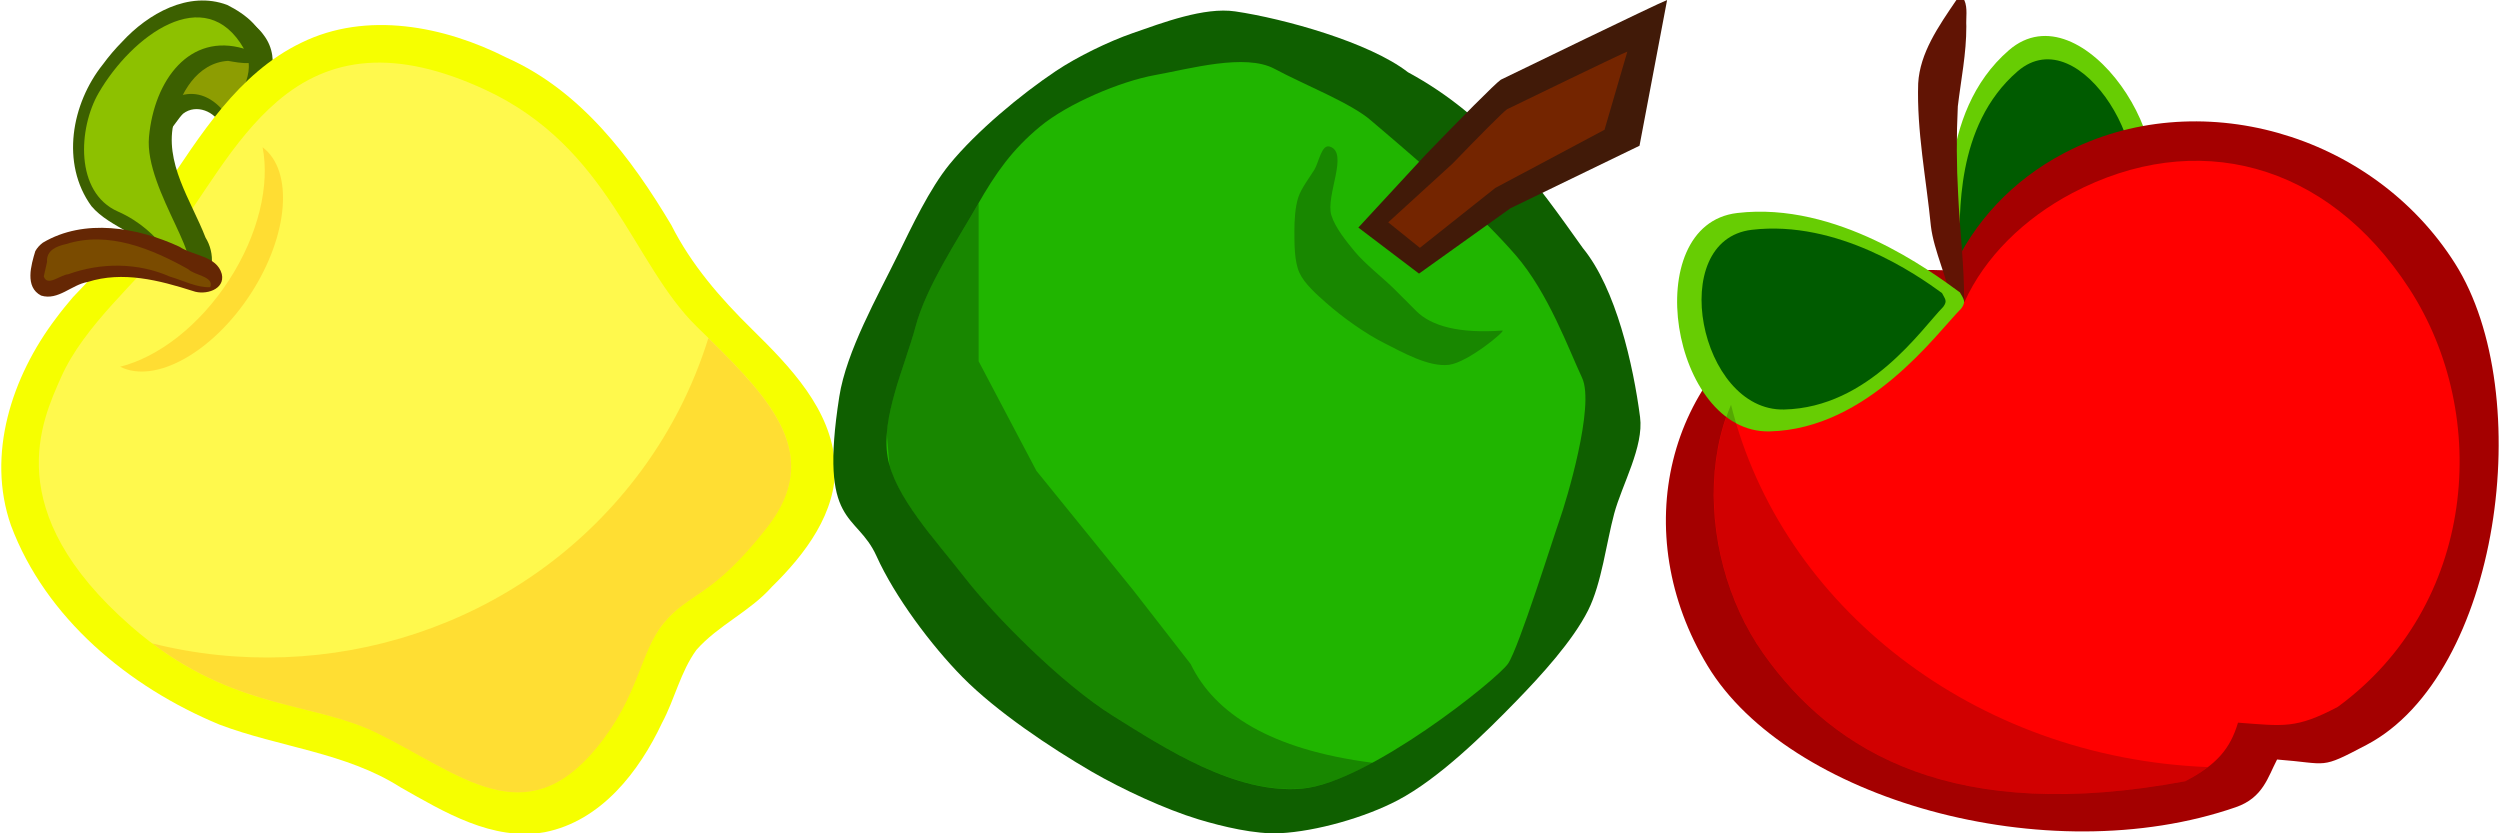 <?xml version="1.0" encoding="UTF-8" standalone="no"?>
<!-- Created with Inkscape (http://www.inkscape.org/) -->
<svg
    xmlns:inkscape="http://www.inkscape.org/namespaces/inkscape"
    xmlns:rdf="http://www.w3.org/1999/02/22-rdf-syntax-ns#"
    xmlns="http://www.w3.org/2000/svg"
    xmlns:sodipodi="http://sodipodi.sourceforge.net/DTD/sodipodi-0.dtd"
    xmlns:cc="http://creativecommons.org/ns#"
    xmlns:xlink="http://www.w3.org/1999/xlink"
    xmlns:dc="http://purl.org/dc/elements/1.1/"
    xmlns:svg="http://www.w3.org/2000/svg"
    xmlns:ns1="http://sozi.baierouge.fr"
    id="svg2"
    sodipodi:docname="apples.svg"
    viewBox="0 0 300 100"
    sodipodi:version="0.32"
    version="1.0"
    inkscape:output_extension="org.inkscape.output.svg.inkscape"
    inkscape:version="0.46"
  >
  <sodipodi:namedview
      id="base"
      bordercolor="#666666"
      inkscape:pageshadow="2"
      guidetolerance="10"
      pagecolor="#ffffff"
      gridtolerance="10000"
      inkscape:window-height="800"
      inkscape:zoom="1"
      objecttolerance="10"
      showgrid="false"
      borderopacity="1.0"
      inkscape:current-layer="layer1"
      inkscape:cx="207.26341"
      inkscape:cy="8.407781"
      inkscape:window-y="379"
      inkscape:window-x="591"
      inkscape:window-width="1320"
      inkscape:pageopacity="0.0"
      inkscape:document-units="px"
  />
  <g
      id="layer1"
      inkscape:label="Layer 1"
      inkscape:groupmode="layer"
      transform="translate(9.974e-7 -952.36)"
    >
    <g
        id="g3375"
        transform="matrix(.506 -.654 .669 .495 -322.19 1065.7)"
      >
      <path
          id="path3384"
          style="fill-rule:evenodd;fill:#3c6000"
          d="m346.92 244.6c-3.98 0.08-8.63 3.2-7.93 7.51 0.77 2.42 3.71 1.47 5.57 1.72 2.33 0.6 3.02 3.48 1.9 5.37-0.35 2.09 2.08 3.92 4.02 2.9 3.97-0.39 8.91-1.71 10.19-5.93 1.69-5-2.81-10.07-7.73-10.94-1.95-0.57-3.99-0.7-6.02-0.63z"
      />
      <path
          id="path3271"
          style="fill-rule:evenodd;fill:#8d9d02"
          d="m340.69 250.97c3.37-1.09 9.87 1.1 7.34 8.36 3.84-0.66 8.61-0.92 9.37-4.81 2.06-8.86-16.79-11.14-16.71-3.55z"
      />
      <path
          id="path3335"
          style="fill-rule:evenodd;fill:#f6ff00"
          d="m309.69 257.39c-10.59 0.11-21.9 4.06-28.03 13.14-7.8 12.1-8.71 27.64-5.24 41.37 2.51 8.8 7.66 16.86 8.31 26.17 0.88 7.12 1.62 15.28 7.22 20.43 6.19 5.46 15.25 5.41 22.88 3.73 3.86-0.64 7.57-2.41 11.48-2.52 4.76 0.3 9.11 2.73 13.89 3.04 6.63 0.92 14.3 0.87 19.7-3.59 6.15-5.27 7.55-13.79 8.63-21.43 0.89-6.34 2.3-12.64 5.19-18.38 4.38-10.5 7.88-22.14 5.31-33.57-1.69-9.88-6.61-20.11-15.97-24.72-9.08-4.56-19.61-3.34-29.41-2.71-6.69 0.38-13.38-0.19-20-0.89-1.32-0.06-2.64-0.1-3.96-0.07z"
      />
      <path
          id="path2384"
          style="fill-rule:evenodd;fill:#fff94d"
          d="m306.28 356.96c9.79 0.27 14.74-3.48 20.27-3.34 5.88 0.14 7.13 3.31 20.27 3.34 13.86 0.03 15.35-11.98 17.24-25.71 1.77-12.9 13.39-25.8 9.38-45.08-2.89-13.87-9.47-20.67-19.36-22.69-8.46-1.72-17.48 0-25.41 0-7.5 0-17.31-2.28-25.42-0.3-6.63 1.62-20.92 4.63-22.99 29.95-1.52 18.58 6.83 27 8.78 37.51 2.4 13.01 0.8 25.86 17.24 26.32z"
      />
      <path
          id="path3376"
          style="fill-rule:evenodd;fill:#3c6000"
          d="m343.4 240.33c-7.29-0.12-15.24 3.92-17.54 11.2-1 4.23 1.47 8.74-0.54 12.82-1 1.85-2.1 5.06 0.39 6.28 2.61 1.27 5.39-0.9 6.33-3.3 3.1-4.94 5.14-11.43 10.92-13.9 3.55-1.79 8.76-2.5 11.65 0.87 0.8 1.54 2.01 4.31 4.26 3.36 2.7-1.75 2.69-5.58 2.19-8.4-1.65-5.7-7.9-8.26-13.36-8.73-1.42-0.17-2.86-0.24-4.3-0.2z"
      />
      <path
          id="path3269"
          style="fill-rule:evenodd;fill:#8dc100"
          d="m325.75 267.43s3.33-5.58 1.77-12.4c-1.51-6.62 6.32-11.88 12.15-12.66 9.55-1.28 22.28 2.28 17.73 12.66-2.79-7.6-11.38-7.48-18.49-3.04-6.74 4.2-10.09 19.33-13.16 15.44z"
      />
      <path
          id="path3392"
          style="fill-rule:evenodd;fill:#652704"
          d="m315.77 249.1c-1.98 0.75-5.13 1.94-4.69 4.59 0.86 2.41 3.91 2.51 5.61 4.11 4.33 3.01 6.38 8.03 8.03 12.8 0.52 1.79 2.96 3.59 4.48 1.79 1.69-2.19-0.37-4.87-0.48-7.25-1.36-6.47-4.84-13.35-11.31-15.92-0.53-0.15-1.09-0.2-1.64-0.12z"
      />
      <path
          id="path3267"
          style="fill-rule:evenodd;fill:#7a4b00"
          d="m313.55 252.3c-0.96 1.34 1.64 1.76 2.36 2.6 4.19 2.67 7.39 6.9 8.5 11.8 0.7 1.85 1 4.02 2.25 5.54 1.63-0.45 0.01-2.85 0.2-4.1-0.77-5.94-2.39-12.5-7.59-16.13-1.09-0.92-2.46-1.74-3.76-0.61-0.65 0.3-1.31 0.6-1.96 0.9z"
      />
      <path
          id="path3285"
          style="fill-opacity:.333;fill:#ffa700"
          d="m309.6 268.98c0.96 5.53 9.62 9.29 19.78 8.46 10.16-0.84 18.09-5.96 18.13-11.58-3.75 4.16-10.52 7.25-18.43 7.9s-15.1-1.29-19.48-4.78z"
      />
      <path
          id="path3343"
          style="fill-rule:evenodd;fill:#ffa700;fill-opacity:0.335"
          d="m280.09 297.06c-0.14 15.9 7.14 23.83 8.94 33.56 2.41 13.01 0.81 25.89 17.25 26.35 9.79 0.27 14.75-3.48 20.28-3.35 5.88 0.15 7.12 3.32 20.25 3.35 13.07 0.03 15.14-10.68 16.91-23.41-7.09 2.6-14.74 4.06-22.72 4.06-27.41 0-50.94-16.75-60.91-40.56z"
      />
    </g
    >
    <g
        id="g2445"
        inkscape:label="Layer 1"
        transform="matrix(.243 -.128 .14 .221 106.23 987.72)"
      >
      <path
          id="path3094"
          style="fill:#67cd03"
          d="m401.94 213.93c8.55-13.51 29.33-62.4 71.51-72.49s42.9 81.24 10.03 94.78c-32.88 13.54-68.42-9.41-80.38-15.56-2.72-2.27-1.77-3.7-1.16-6.73z"
          sodipodi:nodetypes="czzcc"
          inkscape:transform-center-y="103.36906"
          inkscape:transform-center-x="-79.376842"
      />
      <path
          id="path3096"
          style="fill:#005b00"
          d="m408.65 211.22c7.38-11.66 26.6-50.6 63-59.31s33.02 69.57 4.65 81.25c-28.36 11.69-56.33-10.83-66.65-16.13-2.46-1.98-1.39-3.2-1-5.81z"
          inkscape:transform-center-x="-68.501383"
          inkscape:transform-center-y="89.206417"
          sodipodi:nodetypes="czzcc"
      />
      <path
          id="path3995"
          sodipodi:nodetypes="ccssscssc"
          style="fill:#a40000"
          d="m469.6 195.18c-25.72 0-49.56 8.84-69.03 23.87-18.52-12.86-40.54-20.33-64.17-20.33-65.67 0-117.55 57.7-118.96 128.75-1.42 71.26 76.96 156.96 162.47 170.84 12.26 1.99 18.9-5.4 26.41-10.57 18.51 12.86 13.02 13.23 36.64 13.23 65.68 0 145.6-105.99 145.6-177.05 0-71.07-53.29-128.74-118.96-128.74z"
      />
      <path
          id="path4545"
          sodipodi:nodetypes="cccccccccc"
          style="fill:#611404"
          d="m465.69 109.77c-12.74 6.86-25.88 13.68-33.67 25.74-11.78 19.12-19.35 40.49-28.75 60.78-4.74 10.69-6.25 25.78-10.66 36.6 0.19 2.99 4.01 3.21 5.41 1.01 8.35-14.32 14.98-29.73 22.68-44.47 6.27-12.32 13.16-24.38 20.6-36.06 7.4-10.15 15.64-19.75 21.95-30.8 1.82-3.58 4.76-6.98 5.38-10.97-0.32-1.26-1.69-2.02-2.94-1.83z"
      />
      <path
          id="path4526"
          style="fill:#ff0000"
          sodipodi:nodetypes="ccszccczc"
          d="m211.52 278.11c-6.78 0-13.49 2.07-18.62 6.03-4.88-3.39-10.77-7.7-16.99-7.7-17.31 0-28.41 20.15-27.65 36.06 0.76 16.09 8.85 31.55 35.93 40.61 4.38-0.01 6.86-0.99 9.45-3.57 4.61 3.2 5.67 4.26 11.55 4.26 21.31-3.27 35.66-24.29 35.44-44.1-0.22-19.71-11.81-31.59-29.11-31.59z"
          transform="matrix(3.516 0 0 3.516 -280.34 -764.63)"
      />
      <g
          id="g3323"
          transform="matrix(.907 -.421 .421 .907 -63.538 185.45)"
        >
        <path
            id="path4655"
            style="fill:#67cd03"
            d="m400.5 234.52c1.03-15.96 4.82-67.77-24.18-99.52-28.99-31.75-101 36.57-75.96 70.43s78.47 31.99 94.35 33.91c3.93-0.08 4.21-1.85 5.79-4.82z"
            sodipodi:nodetypes="czzcc"
            inkscape:transform-center-y="37.68681"
            inkscape:transform-center-x="162.34319"
        />
        <path
            id="path4657"
            style="fill:#005b00"
            d="m395.85 228.43c0.89-13.78 2.61-56.38-22.41-83.78-25.02-27.41-82.71 30.73-61.1 59.95 21.6 29.22 64.81 26.33 78.51 27.98 3.51-0.04 3.49-1.68 5-4.15z"
            inkscape:transform-center-x="140.10047"
            sodipodi:nodetypes="czzcc"
            inkscape:transform-center-y="32.523324"
        />
      </g
      >
      <path
          id="path3391"
          style="fill-opacity:0.18;fill:#000000"
          d="m545.09 304.28c-4.01 10.47-1.93 24.06 3.94 33.19 8.71 13.55 23.42 22.88 51.41 17.19 1.07-0.63 1.95-1.24 2.72-1.88-28.45-1.27-51.93-21.59-58.07-48.5z"
          transform="matrix(3.045 1.758 -1.758 3.045 -837.53 -1658.6)"
      />
    </g
    >
    <g
        id="g2471"
        inkscape:label="Layer 1"
        transform="matrix(.954 0 0 .952 96.037 932.66)"
      >
      <g
          id="g4523"
          transform="translate(5,-2)"
        >
        <path
            id="path14534"
            sodipodi:nodetypes="csssssssssssssssscc"
            style="fill-rule:evenodd;fill:#0f5f00"
            d="m71.432 31.797c-4.868-3.785-15.624-6.764-21.724-7.667-3.905-0.578-9.162 1.439-12.891 2.736-3.065 1.066-6.983 2.981-9.679 4.788-4.43 2.967-9.998 7.619-13.368 11.751-2.496 3.06-4.774 7.893-6.508 11.441-2.542 5.201-6.467 12.124-7.358 17.845-2.58 16.566 2.139 14.449 4.684 20.104 2.3 5.11 6.889 11.255 10.819 15.255 4.249 4.32 11.033 8.87 16.27 11.92 3.812 2.21 9.21 4.73 13.43 6.01 2.983 0.9 7.127 1.9 10.239 1.74 4.603-0.24 10.72-2 14.798-4.15 5.197-2.74 10.897-8.36 14.985-12.58 3.022-3.12 7.027-7.49 8.974-11.377 1.695-3.381 2.292-8.534 3.275-12.186 0.982-3.653 3.742-8.416 3.252-12.166-0.849-6.537-3.017-16.183-7.187-21.288-5.86-8.236-11.607-16.537-22.011-22.176z"
        />
        <path
            id="path14532"
            sodipodi:nodetypes="czzzzzzzzzzzzcz"
            style="fill-rule:evenodd;fill:#20b500"
            d="m54.647 31.368c-3.675-1.983-10.706 0.012-15.031 0.79s-10.955 3.575-14.455 6.482c-3.5 2.906-5.548 5.791-7.933 9.992-2.384 4.202-6.375 10.152-7.73 15.217-1.355 5.064-4.367 11.457-3.516 16.449 0.85 4.991 5.981 10.409 9.71 15.217 3.728 4.805 12.147 13.345 18.629 17.405s15.452 9.93 23.793 9.18c8.34-0.74 24.562-13.78 25.906-15.75 1.345-1.96 5.739-16.031 6.518-18.221 0.78-2.19 4.447-14.302 2.796-17.815s-4.234-10.713-8.358-15.464c-4.187-4.822-9.877-9.903-18.149-16.933-2.466-2.201-8.505-4.566-12.179-6.549z"
        />
        <path
            id="path3387"
            sodipodi:nodetypes="cccccccc"
            style="fill-rule:evenodd;fill:#411a08"
            d="m104.03 22.697c-1.13 0.411-19.358 9.291-20.916 10.044-0.705 0.483-5.174 5.007-9.464 9.465l-8.457 9.172 7.631 5.803 11.494-8.232 16.242-7.886 3.47-18.366z"
        />
        <path
            id="path3339"
            sodipodi:nodetypes="cccccccc"
            style="fill-rule:evenodd;fill:#742500"
            d="m99.03 29.197c-0.814 0.298-14.008 6.725-15.136 7.27-0.51 0.35-3.745 3.624-6.85 6.85l-8.093 7.403 3.982 3.214 9.48-7.545 13.745-7.337 2.872-9.855z"
        />
        <path
            id="path4519"
            sodipodi:nodetypes="csssssssssssss"
            style="fill-rule:evenodd;fill:#000000;fill-opacity:.255"
            d="m61.801 49.838c-0.769-2.488 2.271-7.969-0.235-8.676-1.005-0.284-1.354 2.028-1.901 2.918-0.634 1.029-1.644 2.337-2.024 3.485-0.407 1.229-0.495 2.992-0.491 4.287 0.005 1.577-0.017 3.781 0.63 5.219 0.625 1.389 2.231 2.788 3.37 3.8 1.986 1.764 4.898 3.861 7.271 5.054 2.313 1.163 5.609 3.07 8.178 2.752 2.377-0.295 7.237-4.356 6.715-4.318-5.404 0.396-8.926-0.542-10.841-2.462 0 0-1.995-2.024-2.868-2.875-1.439-1.404-3.577-3.067-4.86-4.615-1.04-1.256-2.463-3.011-2.944-4.569z"
        />
        <path
            id="path3327"
            style="fill-rule:evenodd;fill:#000000;fill-opacity:.255"
            d="m17.432 48.302c-0.067 0.117-0.131 0.213-0.199 0.332-2.385 4.202-6.379 10.139-7.734 15.203-1.097 4.101-3.285 9.085-3.624 13.479-0.001 0.014 0.001 0.03 0 0.044l0.353 4.066c1.346 4.675 6.005 9.646 9.457 14.098 3.729 4.806 12.147 13.326 18.628 17.386 6.482 4.07 15.458 9.92 23.799 9.17 2.46-0.21 5.613-1.48 8.861-3.24-12.833-1.65-19.863-6.21-22.871-12.44l-7.204-9.285-12.197-15.07-7.27-13.811v-19.932z"
        />
      </g
      >
    </g
    >
  </g
  >
</svg
>
